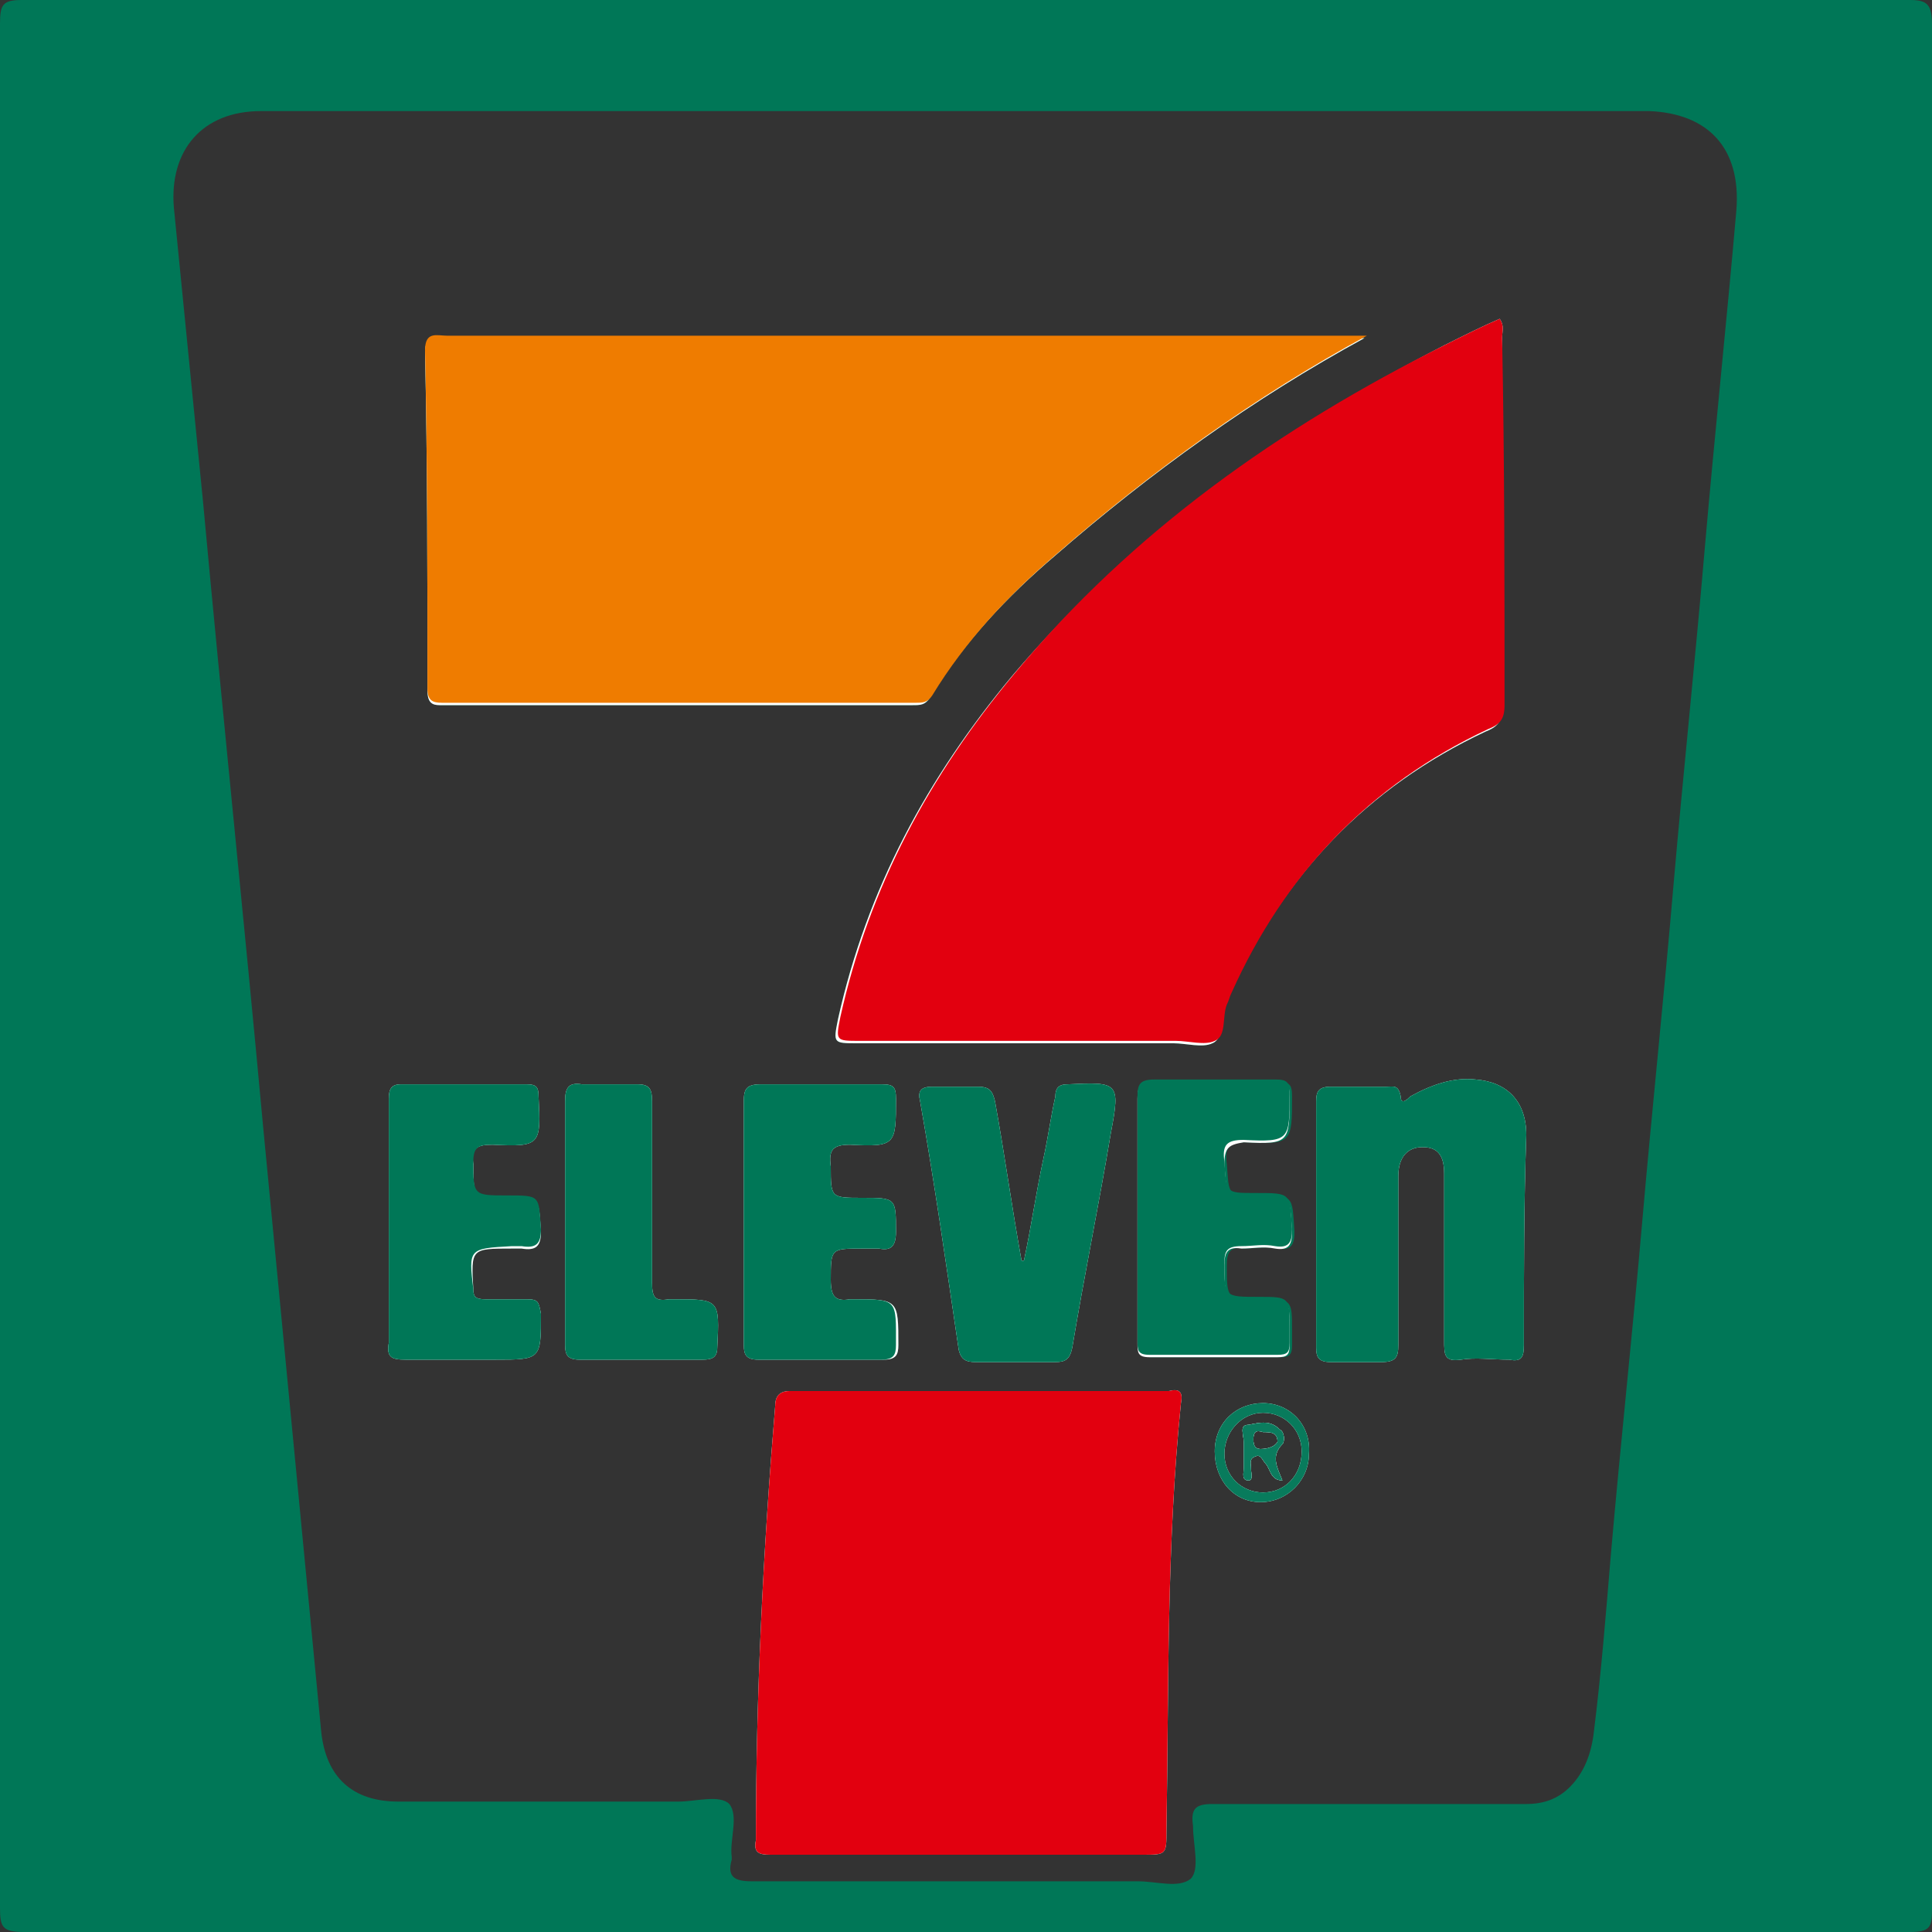 <?xml version="1.0" encoding="utf-8"?>
<!-- Generator: Adobe Illustrator 25.4.1, SVG Export Plug-In . SVG Version: 6.00 Build 0)  -->
<svg version="1.1" id="Layer_1" xmlns="http://www.w3.org/2000/svg" xmlns:xlink="http://www.w3.org/1999/xlink" x="0px" y="0px"
	 width="80px" height="80px" viewBox="0 0 80 80" style="enable-background:new 0 0 80 80;" xml:space="preserve">
<rect x="0" y="0" width="80" height="80" fill="#333333" stroke="none"/>
<style type="text/css">
	.st0{fill:#007757;}
	.st1{fill:#FEFEFE;}
	.st2{fill:#E2000F;}
	.st3{fill:#EF7C00;}
	.st4{fill:#087B5C;}
	.st5{fill:#F9FBFB;}
	.st6{fill:#0B7C5E;}
</style>
<g>
	<path class="st0" d="M19.6,48.2c0,1.4,0,1.4,1.4,1.4c1.4,0,1.3,0,1.4,1.4c0,0.6-0.2,0.8-0.8,0.7c-0.1,0-0.3,0-0.4,0
		c-1.7,0-1.7,0-1.6,1.7c0,0.3,0.1,0.4,0.5,0.4c0.6,0,1.1,0,1.7,0c0.5,0,0.5,0.1,0.6,0.6c0,1.9,0,1.9-1.9,1.9c-1.2,0-2.4,0-3.7,0
		c-0.6,0-0.8-0.1-0.7-0.7c0-1.7,0-3.3,0-5c0-1.7,0-3.4,0-5.1c0-0.4,0.1-0.6,0.5-0.6c1.7,0,3.5,0,5.2,0c0.4,0,0.5,0.1,0.5,0.5
		c0.1,2,0.1,2.1-1.9,2C19.8,47.4,19.5,47.5,19.6,48.2z"/>
	<path class="st0" d="M29.7,55.8c0,0.4-0.2,0.5-0.6,0.5c-1.7,0-3.4,0-5.1,0c-0.5,0-0.6-0.2-0.6-0.6c0-1.7,0-3.4,0-5.1
		c0-1.7,0-3.3,0-5c0-0.5,0.1-0.8,0.7-0.7c0.7,0,1.5,0,2.3,0c0.5,0,0.6,0.2,0.6,0.7c0,2.5,0,5,0,7.5c0,0.6,0.1,0.8,0.7,0.7
		c0,0,0.1,0,0.2,0C29.8,53.8,29.8,53.8,29.7,55.8z"/>
	<path class="st0" d="M31.4,56.3c-0.5,0-0.6-0.2-0.6-0.6c0-1.7,0-3.4,0-5.1c0-1.7,0-3.3,0-5c0-0.5,0.1-0.7,0.7-0.7c1.7,0,3.3,0,5,0
		c0.5,0,0.6,0.1,0.6,0.6c0,1.9,0,2-1.9,1.9c-0.7,0-0.9,0.2-0.8,0.9c0,1.3,0,1.3,1.3,1.3c1.4,0,1.4,0,1.4,1.4c0,0.6-0.2,0.8-0.7,0.7
		c-0.2,0-0.5,0-0.7,0c-1.3,0-1.3,0-1.3,1.3c0,0.7,0.2,0.9,0.8,0.8c0,0,0.1,0,0.1,0c1.9,0,1.9,0,1.9,1.9c0,0.4-0.1,0.6-0.6,0.6
		C34.8,56.3,33.1,56.3,31.4,56.3z"/>
	<path class="st0" d="M46,46.9c-0.5,3-1.1,5.9-1.6,8.9c-0.1,0.5-0.3,0.6-0.7,0.6c-1.1,0-2.2,0-3.3,0c-0.4,0-0.6-0.1-0.7-0.5
		c-0.5-3.4-1-6.9-1.6-10.3c-0.1-0.4,0-0.6,0.5-0.6c0.6,0,1.3,0,1.9,0c0.5,0,0.6,0.2,0.7,0.6c0.4,2.2,0.7,4.4,1.1,6.6
		c0,0,0.1,0,0.1,0c0.3-1.4,0.5-2.8,0.8-4.2c0.2-0.9,0.3-1.7,0.5-2.6c0-0.4,0.2-0.5,0.5-0.5C46.3,44.8,46.4,44.8,46,46.9z"/>
	<path class="st0" d="M48.9,58.1c-0.6,5.9-0.5,11.8-0.6,17.7c0,1,0,1-1,1c-2.5,0-5,0-7.6,0c-2.6,0-5.2,0-7.8,0
		c-0.5,0-0.7-0.1-0.6-0.6c0-6,0.3-12,0.8-18c0-0.4,0.2-0.6,0.6-0.6c5.2,0,10.4,0,15.7,0C48.8,57.5,49,57.6,48.9,58.1z"/>
	<path class="st0" d="M47.7,56.2c-0.5,0-0.5-0.2-0.5-0.6c0-1.7,0-3.5,0-5.2c0-1.6,0-3.3,0-4.9c0-0.5,0.1-0.7,0.7-0.7
		c1.7,0,3.3,0,5,0c0.5,0,0.6,0.1,0.6,0.6c0,1.9,0,2-1.9,1.9c-0.7,0-0.9,0.2-0.8,0.9c0.1,1.3,0,1.3,1.3,1.3c1.5,0,1.4,0,1.5,1.5
		c0,0.5-0.1,0.8-0.7,0.7c-0.5-0.1-0.9,0-1.4,0c-0.6-0.1-0.7,0.2-0.7,0.7c0,1.4,0,1.4,1.4,1.4c1.3,0,1.3,0,1.3,1.3c0,0.2,0,0.4,0,0.6
		c0,0.4-0.1,0.5-0.5,0.5C51.2,56.2,49.5,56.2,47.7,56.2z"/>
	<path class="st0" d="M52.3,58.1c-1.1,0-2,0.8-2,2c0,1.2,0.8,2.1,1.9,2.1c1.1,0,2-0.9,2-2C54.3,59,53.4,58.1,52.3,58.1z M52.3,61.8
		c-0.9,0-1.6-0.7-1.6-1.6c0-0.9,0.7-1.7,1.6-1.7c0.9,0,1.6,0.7,1.6,1.6C53.9,61.1,53.2,61.8,52.3,61.8z M53.1,59.8
		c0.1-0.1,0.1-0.5-0.1-0.6c-0.4-0.4-0.8-0.3-1.3-0.2c-0.4,0-0.2,0.4-0.2,0.7c0,0.4,0,0.7,0,1.1c0,0.2-0.1,0.5,0.2,0.5
		c0.2,0,0.1-0.3,0.1-0.5c0-0.2-0.1-0.4,0.2-0.5c0.2-0.1,0.3,0.2,0.4,0.3c0.2,0.2,0.2,0.7,0.7,0.7C52.9,60.8,52.6,60.3,53.1,59.8z
		 M52.2,60c-0.2,0-0.3-0.1-0.3-0.4c0-0.3,0.1-0.4,0.4-0.3c0.3,0,0.6,0,0.6,0.4C52.8,59.9,52.5,60,52.2,60z"/>
	<path class="st0" d="M37.9,29.2c-6.5,0-13,0-19.6,0c-0.4,0-0.6-0.1-0.6-0.6c0-4.7,0-9.4-0.1-14c0-0.8,0.5-0.6,0.9-0.6
		c12.2,0,24.4,0,36.6,0h1.4c-4.6,2.5-8.9,5.6-12.8,9c-2,1.7-3.8,3.6-5.2,5.9C38.4,29.1,38.2,29.2,37.9,29.2z"/>
	<path class="st0" d="M59.8,14.3c0.8-0.4,1.6-0.8,2.3-1.1c0.2,0.3,0.1,0.5,0.1,0.8c0,5.1,0,10.2,0,15.3c0,0.6-0.2,0.8-0.7,1
		c-4.9,2.3-8.4,6-10.6,10.9c-0.1,0.2-0.1,0.3-0.2,0.5c-0.2,0.5,0,1.3-0.5,1.5c-0.4,0.2-1.1,0-1.6,0c-4.4,0-8.7,0-13.1,0
		c-1,0-1,0-0.8-1c1.2-5.4,3.7-10,7.2-14.2C46.9,22.1,53,17.8,59.8,14.3z"/>
	<path class="st0" d="M63.1,55.7c0,0.5-0.1,0.7-0.6,0.6c-0.7,0-1.4-0.1-2,0c-0.7,0.1-0.7-0.2-0.7-0.8c0-2.3,0-4.6,0-6.9
		c0-0.8-0.3-1.1-0.9-1.1c-0.6,0-1,0.4-1,1.2c0,2.3,0,4.7,0,7c0,0.5-0.1,0.7-0.7,0.7c-0.7,0-1.4,0-2.1,0c-0.5,0-0.6-0.2-0.6-0.6
		c0-1.7,0-3.4,0-5.1c0-1.7,0-3.4,0-5.1c0-0.4,0.1-0.6,0.6-0.6c0.8,0,1.5,0,2.3,0c0.3,0,0.5-0.1,0.6,0.4c0,0.4,0.3,0.1,0.4,0
		c0.9-0.5,1.8-0.8,2.7-0.7c1.3,0.1,2.1,0.9,2.1,2.3C63.1,49.8,63.1,52.7,63.1,55.7z"/>
	<path class="st0" d="M80,40.1c0-13,0-26.1,0-39.1C80,0.2,79.8,0,79.1,0C53,0,27,0,0.9,0C0.1,0,0,0.2,0,1c0,26,0,52,0,78
		c0,0.8,0.1,1,1,1c26,0,52.1,0,78.1,0c0.8,0,0.9-0.2,0.9-0.9C80,66.1,80,53.1,80,40.1z M71.9,8.7c-0.4,4.6-0.9,9.3-1.3,13.9
		c-0.4,4.7-0.9,9.4-1.3,14c-0.4,4.7-0.9,9.4-1.3,14c-0.4,4.6-0.9,9.2-1.3,13.8c-0.2,2.4-0.4,4.9-0.7,7.3c-0.1,0.9-0.4,1.7-1,2.3
		c-0.5,0.5-1.1,0.7-1.8,0.7c-4.3,0-8.7,0-13,0c-0.7,0-0.9,0.2-0.8,0.9c0,0.8,0.3,1.8-0.1,2.2c-0.5,0.4-1.4,0.1-2.2,0.1
		c-5.3,0-10.7,0-16,0c-0.7,0-1-0.2-0.8-0.9c0,0,0-0.1,0-0.1c-0.1-0.7,0.3-1.7-0.1-2.2c-0.4-0.4-1.4-0.1-2.1-0.1c-3.9,0-7.7,0-11.6,0
		c-1.9,0-3-1-3.2-2.9c-0.8-8.3-1.6-16.7-2.4-25c-0.8-8.7-1.7-17.3-2.5-26c-0.4-4-0.8-8.1-1.2-12.1c-0.2-2.4,1.2-4,3.6-4
		c9.6,0,19.2,0,28.8,0h28.7C70.7,4.7,72.1,6.1,71.9,8.7z"/>
	<path class="st1" d="M19.6,48.2c0,1.4,0,1.4,1.4,1.4c1.4,0,1.3,0,1.4,1.4c0,0.6-0.2,0.8-0.8,0.7c-0.1,0-0.3,0-0.4,0
		c-1.7,0-1.7,0-1.6,1.7c0,0.3,0.1,0.4,0.5,0.4c0.6,0,1.1,0,1.7,0c0.5,0,0.5,0.1,0.6,0.6c0,1.9,0,1.9-1.9,1.9c-1.2,0-2.4,0-3.7,0
		c-0.6,0-0.8-0.1-0.7-0.7c0-1.7,0-3.3,0-5c0-1.7,0-3.4,0-5.1c0-0.4,0.1-0.6,0.5-0.6c1.7,0,3.5,0,5.2,0c0.4,0,0.5,0.1,0.5,0.5
		c0.1,2,0.1,2.1-1.9,2C19.8,47.4,19.5,47.5,19.6,48.2z"/>
	<path class="st1" d="M29.7,55.8c0,0.4-0.2,0.5-0.6,0.5c-1.7,0-3.4,0-5.1,0c-0.5,0-0.6-0.2-0.6-0.6c0-1.7,0-3.4,0-5.1
		c0-1.7,0-3.3,0-5c0-0.5,0.1-0.8,0.7-0.7c0.7,0,1.5,0,2.3,0c0.5,0,0.6,0.2,0.6,0.7c0,2.5,0,5,0,7.5c0,0.6,0.1,0.8,0.7,0.7
		c0,0,0.1,0,0.2,0C29.8,53.8,29.8,53.8,29.7,55.8z"/>
	<path class="st1" d="M31.4,56.3c-0.5,0-0.6-0.2-0.6-0.6c0-1.7,0-3.4,0-5.1c0-1.7,0-3.3,0-5c0-0.5,0.1-0.7,0.7-0.7c1.7,0,3.3,0,5,0
		c0.5,0,0.6,0.1,0.6,0.6c0,1.9,0,2-1.9,1.9c-0.7,0-0.9,0.2-0.8,0.9c0,1.3,0,1.3,1.3,1.3c1.4,0,1.4,0,1.4,1.4c0,0.6-0.2,0.8-0.7,0.7
		c-0.2,0-0.5,0-0.7,0c-1.3,0-1.3,0-1.3,1.3c0,0.7,0.2,0.9,0.8,0.8c0,0,0.1,0,0.1,0c1.9,0,1.9,0,1.9,1.9c0,0.4-0.1,0.6-0.6,0.6
		C34.8,56.3,33.1,56.3,31.4,56.3z"/>
	<path class="st1" d="M46,46.9c-0.5,3-1.1,5.9-1.6,8.9c-0.1,0.5-0.3,0.6-0.7,0.6c-1.1,0-2.2,0-3.3,0c-0.4,0-0.6-0.1-0.7-0.5
		c-0.5-3.4-1-6.9-1.6-10.3c-0.1-0.4,0-0.6,0.5-0.6c0.6,0,1.3,0,1.9,0c0.5,0,0.6,0.2,0.7,0.6c0.4,2.2,0.7,4.4,1.1,6.6
		c0,0,0.1,0,0.1,0c0.3-1.4,0.5-2.8,0.8-4.2c0.2-0.9,0.3-1.7,0.5-2.6c0-0.4,0.2-0.5,0.5-0.5C46.3,44.8,46.4,44.8,46,46.9z"/>
	<path class="st1" d="M48.9,58.1c-0.6,5.9-0.5,11.8-0.6,17.7c0,1,0,1-1,1c-2.5,0-5,0-7.6,0c-2.6,0-5.2,0-7.8,0
		c-0.5,0-0.7-0.1-0.6-0.6c0-6,0.3-12,0.8-18c0-0.4,0.2-0.6,0.6-0.6c5.2,0,10.4,0,15.7,0C48.8,57.5,49,57.6,48.9,58.1z"/>
	<path class="st1" d="M50.7,48.2c0.1,1.3,0,1.3,1.3,1.3c1.5,0,1.4,0,1.5,1.5c0,0.5-0.1,0.8-0.7,0.7c-0.5-0.1-0.9,0-1.4,0
		c-0.6-0.1-0.7,0.2-0.7,0.7c0,1.4,0,1.4,1.4,1.4c1.3,0,1.3,0,1.3,1.3c0,0.2,0,0.4,0,0.6c0,0.4-0.1,0.5-0.5,0.5c-1.8,0-3.5,0-5.3,0
		c-0.5,0-0.5-0.2-0.5-0.6c0-1.7,0-3.5,0-5.2c0-1.6,0-3.3,0-4.9c0-0.5,0.1-0.7,0.7-0.7c1.7,0,3.3,0,5,0c0.5,0,0.6,0.1,0.6,0.6
		c0,1.9,0,2-1.9,1.9C50.9,47.4,50.7,47.5,50.7,48.2z"/>
	<path class="st1" d="M52.3,58.1c-1.1,0-2,0.8-2,2c0,1.2,0.8,2.1,1.9,2.1c1.1,0,2-0.9,2-2C54.3,59,53.4,58.1,52.3,58.1z M52.3,61.8
		c-0.9,0-1.6-0.7-1.6-1.6c0-0.9,0.7-1.7,1.6-1.7c0.9,0,1.6,0.7,1.6,1.6C53.9,61.1,53.2,61.8,52.3,61.8z M53.1,59.8
		c0.1-0.1,0.1-0.5-0.1-0.6c-0.4-0.4-0.8-0.3-1.3-0.2c-0.4,0-0.2,0.4-0.2,0.7c0,0.4,0,0.7,0,1.1c0,0.2-0.1,0.5,0.2,0.5
		c0.2,0,0.1-0.3,0.1-0.5c0-0.2-0.1-0.4,0.2-0.5c0.2-0.1,0.3,0.2,0.4,0.3c0.2,0.2,0.2,0.7,0.7,0.7C52.9,60.8,52.6,60.3,53.1,59.8z
		 M52.2,60c-0.2,0-0.3-0.1-0.3-0.4c0-0.3,0.1-0.4,0.4-0.3c0.3,0,0.6,0,0.6,0.4C52.8,59.9,52.5,60,52.2,60z"/>
	<path class="st1" d="M17.7,28.6c0-4.7,0-9.4-0.1-14c0-0.8,0.5-0.6,0.9-0.6c12.2,0,24.4,0,36.6,0h1.4c-4.6,2.5-8.9,5.6-12.8,9
		c-2,1.7-3.8,3.6-5.2,5.9c-0.2,0.3-0.4,0.3-0.7,0.3c-6.5,0-13,0-19.6,0C17.9,29.2,17.7,29.1,17.7,28.6z"/>
	<path class="st1" d="M59.8,14.3c0.8-0.4,1.6-0.8,2.3-1.1c0.2,0.3,0.1,0.5,0.1,0.8c0,5.1,0,10.2,0,15.3c0,0.6-0.2,0.8-0.7,1
		c-4.9,2.3-8.4,6-10.6,10.9c-0.1,0.2-0.1,0.3-0.2,0.5c-0.2,0.5,0,1.3-0.5,1.5c-0.4,0.2-1.1,0-1.6,0c-4.4,0-8.7,0-13.1,0
		c-1,0-1,0-0.8-1c1.2-5.4,3.7-10,7.2-14.2C46.9,22.1,53,17.8,59.8,14.3z"/>
	<path class="st1" d="M63.1,55.7c0,0.5-0.1,0.7-0.6,0.6c-0.7,0-1.4-0.1-2,0c-0.7,0.1-0.7-0.2-0.7-0.8c0-2.3,0-4.6,0-6.9
		c0-0.8-0.3-1.1-0.9-1.1c-0.6,0-1,0.4-1,1.2c0,2.3,0,4.7,0,7c0,0.5-0.1,0.7-0.7,0.7c-0.7,0-1.4,0-2.1,0c-0.5,0-0.6-0.2-0.6-0.6
		c0-1.7,0-3.4,0-5.1c0-1.7,0-3.4,0-5.1c0-0.4,0.1-0.6,0.6-0.6c0.8,0,1.5,0,2.3,0c0.3,0,0.5-0.1,0.6,0.4c0,0.4,0.3,0.1,0.4,0
		c0.9-0.5,1.8-0.8,2.7-0.7c1.3,0.1,2.1,0.9,2.1,2.3C63.1,49.8,63.1,52.7,63.1,55.7z"/>
	<path class="st2" d="M62.3,29.2c0,0.6-0.2,0.8-0.7,1c-4.9,2.3-8.4,6-10.6,10.9c-0.1,0.2-0.1,0.3-0.2,0.5c-0.2,0.5,0,1.3-0.5,1.5
		c-0.4,0.2-1.1,0-1.6,0c-4.4,0-8.7,0-13.1,0c-1,0-1,0-0.8-1c1.2-5.4,3.7-10,7.2-14.2c4.9-5.9,11-10.2,17.8-13.6
		c0.8-0.4,1.6-0.8,2.3-1.1c0.2,0.3,0.1,0.5,0.1,0.8C62.3,19.1,62.3,24.2,62.3,29.2z"/>
	<path class="st3" d="M56.6,13.9c-4.6,2.5-8.9,5.6-12.8,9c-2,1.7-3.8,3.6-5.2,5.9c-0.2,0.3-0.4,0.3-0.7,0.3c-6.5,0-13,0-19.6,0
		c-0.4,0-0.6-0.1-0.6-0.6c0-4.7,0-9.4-0.1-14c0-0.8,0.5-0.6,0.9-0.6c12.2,0,24.4,0,36.6,0H56.6z"/>
	<path class="st2" d="M48.9,58.1c-0.6,5.9-0.5,11.8-0.6,17.7c0,1,0,1-1,1c-2.5,0-5,0-7.6,0c-2.6,0-5.2,0-7.8,0
		c-0.5,0-0.7-0.1-0.6-0.6c0-6,0.3-12,0.8-18c0-0.4,0.2-0.6,0.6-0.6c5.2,0,10.4,0,15.7,0C48.8,57.5,49,57.6,48.9,58.1z"/>
	<path class="st0" d="M63.1,55.7c0,0.5-0.1,0.7-0.6,0.6c-0.7,0-1.4-0.1-2,0c-0.7,0.1-0.7-0.2-0.7-0.8c0-2.3,0-4.6,0-6.9
		c0-0.8-0.3-1.1-0.9-1.1c-0.6,0-1,0.4-1,1.2c0,2.3,0,4.7,0,7c0,0.5-0.1,0.7-0.7,0.7c-0.7,0-1.4,0-2.1,0c-0.5,0-0.6-0.2-0.6-0.6
		c0-1.7,0-3.4,0-5.1c0-1.7,0-3.4,0-5.1c0-0.4,0.1-0.6,0.6-0.6c0.8,0,1.5,0,2.3,0c0.3,0,0.5-0.1,0.6,0.4c0,0.4,0.3,0.1,0.4,0
		c0.9-0.5,1.8-0.8,2.7-0.7c1.3,0.1,2.1,0.9,2.1,2.3C63.1,49.8,63.1,52.7,63.1,55.7z"/>
	<path class="st0" d="M46,46.9c-0.5,3-1.1,5.9-1.6,8.9c-0.1,0.5-0.3,0.6-0.7,0.6c-1.1,0-2.2,0-3.3,0c-0.4,0-0.6-0.1-0.7-0.5
		c-0.5-3.4-1-6.9-1.6-10.3c-0.1-0.4,0-0.6,0.5-0.6c0.6,0,1.3,0,1.9,0c0.5,0,0.6,0.2,0.7,0.6c0.4,2.2,0.7,4.4,1.1,6.6
		c0,0,0.1,0,0.1,0c0.3-1.4,0.5-2.8,0.8-4.2c0.2-0.9,0.3-1.7,0.5-2.6c0-0.4,0.2-0.5,0.5-0.5C46.3,44.8,46.4,44.8,46,46.9z"/>
	<path class="st0" d="M19.6,53.4c0,0.3,0.1,0.4,0.5,0.4c0.6,0,1.1,0,1.7,0c0.5,0,0.5,0.1,0.6,0.6c0,1.9,0,1.9-1.9,1.9
		c-1.2,0-2.4,0-3.7,0c-0.6,0-0.8-0.1-0.7-0.7c0-1.7,0-3.3,0-5c0-1.7,0-3.4,0-5.1c0-0.4,0.1-0.6,0.5-0.6c1.7,0,3.5,0,5.2,0
		c0.4,0,0.5,0.1,0.5,0.5c0.1,2,0.1,2.1-1.9,2c-0.6,0-0.8,0.1-0.8,0.7c0,1.4,0,1.4,1.4,1.4c1.4,0,1.3,0,1.4,1.4
		c0,0.6-0.2,0.8-0.8,0.7c-0.1,0-0.3,0-0.4,0C19.4,51.7,19.4,51.7,19.6,53.4z"/>
	<path class="st0" d="M37.1,55.7c0,0.4-0.1,0.6-0.6,0.6c-1.7,0-3.4,0-5.1,0c-0.5,0-0.6-0.2-0.6-0.6c0-1.7,0-3.4,0-5.1
		c0-1.7,0-3.3,0-5c0-0.5,0.1-0.7,0.7-0.7c1.7,0,3.3,0,5,0c0.5,0,0.6,0.1,0.6,0.6c0,1.9,0,2-1.9,1.9c-0.7,0-0.9,0.2-0.8,0.9
		c0,1.3,0,1.3,1.3,1.3c1.4,0,1.4,0,1.4,1.4c0,0.6-0.2,0.8-0.7,0.7c-0.2,0-0.5,0-0.7,0c-1.3,0-1.3,0-1.3,1.3c0,0.7,0.2,0.9,0.8,0.8
		c0,0,0.1,0,0.1,0C37.2,53.8,37.1,53.8,37.1,55.7z"/>
	<path class="st0" d="M50.7,52.3c0,1.4,0,1.4,1.4,1.4c1.3,0,1.3,0,1.3,1.3c0,0.2,0,0.4,0,0.6c0,0.4-0.1,0.5-0.5,0.5
		c-1.8,0-3.5,0-5.3,0c-0.5,0-0.5-0.2-0.5-0.6c0-1.7,0-3.5,0-5.2c0-1.6,0-3.3,0-4.9c0-0.5,0.1-0.7,0.7-0.7c1.7,0,3.3,0,5,0
		c0.5,0,0.6,0.1,0.6,0.6c0,1.9,0,2-1.9,1.9c-0.7,0-0.9,0.2-0.8,0.9c0.1,1.3,0,1.3,1.3,1.3c1.5,0,1.4,0,1.5,1.5
		c0,0.5-0.1,0.8-0.7,0.7c-0.5-0.1-0.9,0-1.4,0C50.8,51.6,50.7,51.8,50.7,52.3z"/>
	<path class="st0" d="M29.7,55.8c0,0.4-0.2,0.5-0.6,0.5c-1.7,0-3.4,0-5.1,0c-0.5,0-0.6-0.2-0.6-0.6c0-1.7,0-3.4,0-5.1
		c0-1.7,0-3.3,0-5c0-0.5,0.1-0.8,0.7-0.7c0.7,0,1.5,0,2.3,0c0.5,0,0.6,0.2,0.6,0.7c0,2.5,0,5,0,7.5c0,0.6,0.1,0.8,0.7,0.7
		c0,0,0.1,0,0.2,0C29.8,53.8,29.8,53.8,29.7,55.8z"/>
	<path class="st4" d="M52.3,58.1c-1.1,0-2,0.8-2,2c0,1.2,0.8,2.1,1.9,2.1c1.1,0,2-0.9,2-2C54.3,59,53.4,58.1,52.3,58.1z M52.3,61.8
		c-0.9,0-1.6-0.7-1.6-1.6c0-0.9,0.7-1.7,1.6-1.7c0.9,0,1.6,0.7,1.6,1.6C53.9,61.1,53.2,61.8,52.3,61.8z M53.1,59.8
		c0.1-0.1,0.1-0.5-0.1-0.6c-0.4-0.4-0.8-0.3-1.3-0.2c-0.4,0-0.2,0.4-0.2,0.7c0,0.4,0,0.7,0,1.1c0,0.2-0.1,0.5,0.2,0.5
		c0.2,0,0.1-0.3,0.1-0.5c0-0.2-0.1-0.4,0.2-0.5c0.2-0.1,0.3,0.2,0.4,0.3c0.2,0.2,0.2,0.7,0.7,0.7C52.9,60.8,52.6,60.3,53.1,59.8z
		 M52.2,60c-0.2,0-0.3-0.1-0.3-0.4c0-0.3,0.1-0.4,0.4-0.3c0.3,0,0.6,0,0.6,0.4C52.8,59.9,52.5,60,52.2,60z"/>
	<path class="st5" d="M53.1,59.8c0.1-0.1,0.1-0.5-0.1-0.6c-0.4-0.4-0.8-0.3-1.3-0.2c-0.4,0-0.2,0.4-0.2,0.7c0,0.4,0,0.7,0,1.1
		c0,0.2-0.1,0.5,0.2,0.5c0.2,0,0.1-0.3,0.1-0.5c0-0.2-0.1-0.4,0.2-0.5c0.2-0.1,0.3,0.2,0.4,0.3c0.2,0.2,0.2,0.7,0.7,0.7
		C52.9,60.8,52.6,60.3,53.1,59.8z M52.2,60c-0.2,0-0.3-0.1-0.3-0.4c0-0.3,0.1-0.4,0.4-0.3c0.3,0,0.6,0,0.6,0.4
		C52.8,59.9,52.5,60,52.2,60z"/>
	<path class="st6" d="M53.1,59.8c0.1-0.1,0.1-0.5-0.1-0.6c-0.4-0.4-0.8-0.3-1.3-0.2c-0.4,0-0.2,0.4-0.2,0.7c0,0.4,0,0.7,0,1.1
		c0,0.2-0.1,0.5,0.2,0.5c0.2,0,0.1-0.3,0.1-0.5c0-0.2-0.1-0.4,0.2-0.5c0.2-0.1,0.3,0.2,0.4,0.3c0.2,0.2,0.2,0.7,0.7,0.7
		C52.9,60.8,52.6,60.3,53.1,59.8z M52.2,60c-0.2,0-0.3-0.1-0.3-0.4c0-0.3,0.1-0.4,0.4-0.3c0.3,0,0.6,0,0.6,0.4
		C52.8,59.9,52.5,60,52.2,60z"/>
</g>
</svg>
